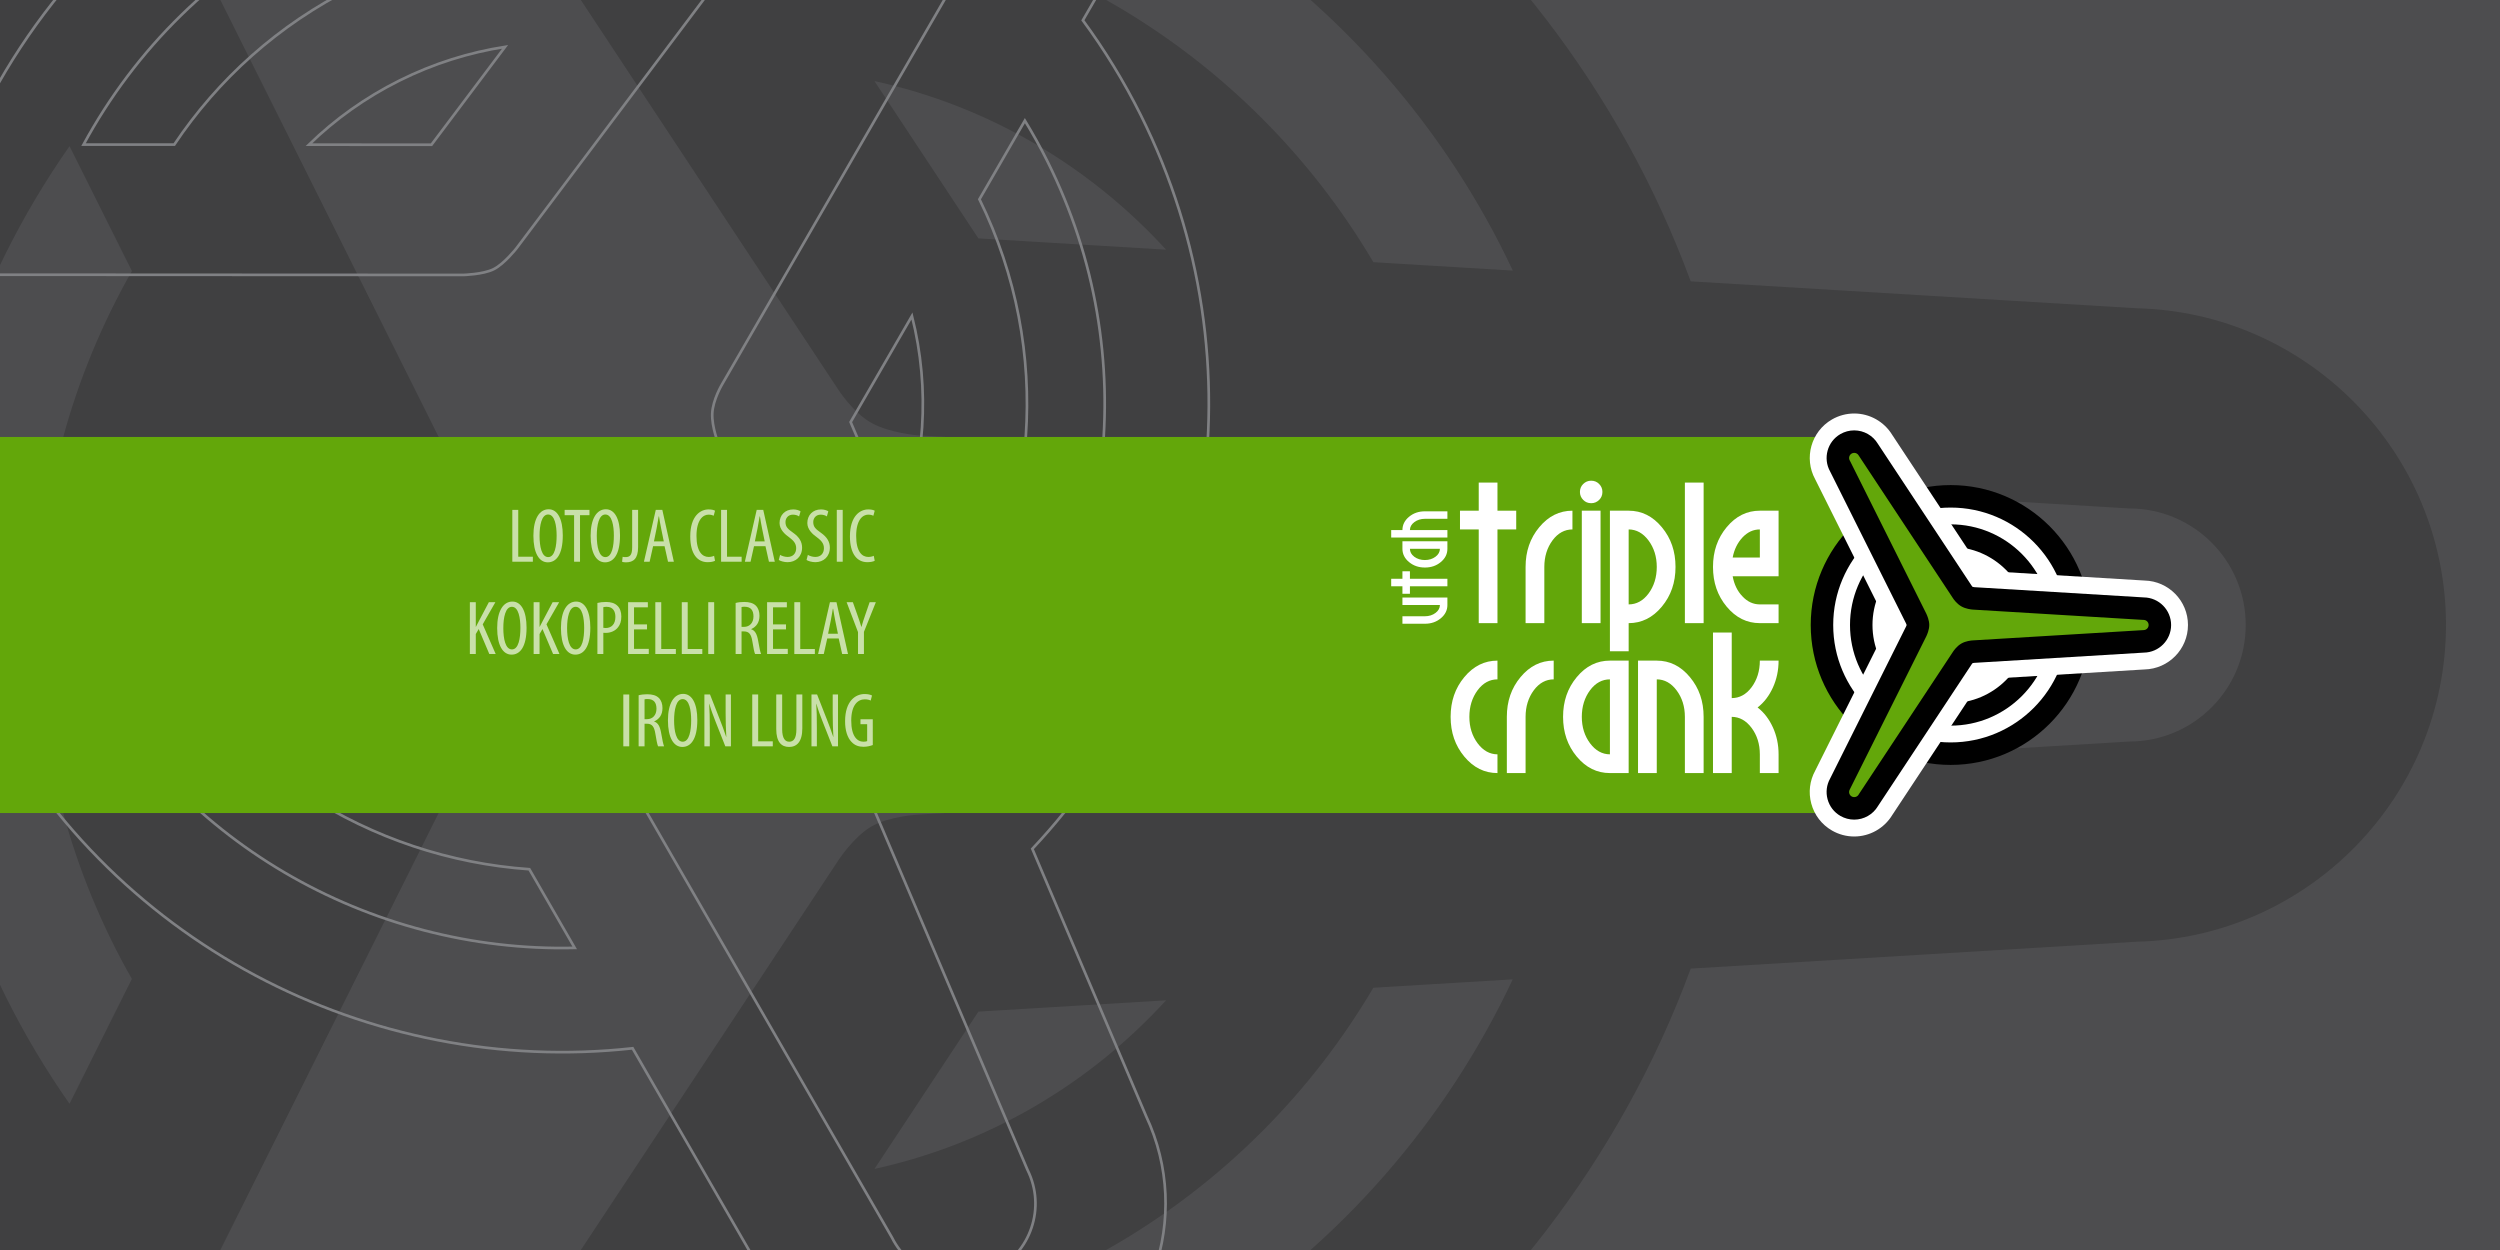 <?xml version="1.0" encoding="utf-8"?>
<!-- Generator: Adobe Illustrator 16.0.0, SVG Export Plug-In . SVG Version: 6.00 Build 0)  -->
<!DOCTYPE svg PUBLIC "-//W3C//DTD SVG 1.1//EN" "http://www.w3.org/Graphics/SVG/1.1/DTD/svg11.dtd">
<svg version="1.1" id="Layer_1" xmlns="http://www.w3.org/2000/svg" xmlns:xlink="http://www.w3.org/1999/xlink" x="0px" y="0px"
	 width="1170px" height="585px" viewBox="0 0 1170 585" enable-background="new 0 0 1170 585" xml:space="preserve">
<rect x="0" y="0" width="1170" height="585" fill="#333333" stroke="none"/>
<g>
	<defs>
		<rect id="SVGID_1_" width="1170" height="585"/>
	</defs>
	<clipPath id="SVGID_2_">
		<use xlink:href="#SVGID_1_"  overflow="visible"/>
	</clipPath>
	<rect clip-path="url(#SVGID_2_)" fill="#4D4D4F" width="1170" height="585"/>
	<path clip-path="url(#SVGID_2_)" fill="#404041" d="M999.987,144.27l-208.739-12.604
		C725.576-46.541,554.137-174.035,353.412-174.035c-27.176,0-53.807,2.355-79.717,6.838l-115.189-174.34
		c-26.807-43.963-74.988-71.121-126.668-71.121c-25.945,0-51.539,6.873-74.109,19.881c-69.715,40.271-94.359,129.111-55.951,199.424
		L-4.689-6.129C-72.33,74.854-113.094,178.986-113.094,292.488S-72.33,510.141-4.707,591.123l-93.516,187.189
		c-18.352,33.592-23.01,72.316-13.078,109.424c10.248,38.285,34.77,70.26,69.064,90.035c22.535,13.008,48.129,19.898,74.074,19.898
		c51.68,0,99.861-27.193,126.668-71.139l115.242-174.41c25.91,4.482,52.506,6.891,79.664,6.891
		c200.725,0,372.182-127.477,437.854-305.701l208.722-12.586c80.121-1.881,144.738-67.676,144.738-148.324
		C1144.655,211.875,1080.056,146.15,999.987,144.27z M353.412-99.047c156.639,0,292.043,92.479,354.586,225.686l-65.268-3.938
		C584.705,24.211,477.883-42.217,355.732-43.043L319.68-97.605C330.807-98.555,342.057-99.047,353.412-99.047z M545.717,116.848
		l-87.838-5.291L409.24,37.939C462.695,49.646,510.051,77.824,545.717,116.848z M105.051,371.396
		c-7.928-24.891-12.217-51.398-12.217-78.908c0-27.492,4.307-54,12.234-78.908l39.41,78.891L105.051,371.396z M-38.123,292.488
		c0-83.268,26.156-160.559,70.664-224.086l29.197,58.447c-27.879,48.902-43.875,105.434-43.875,165.639
		s15.979,116.736,43.857,165.639l-29.18,58.447C-11.967,453.047-38.123,375.773-38.123,292.488z M353.412,684.041
		c-11.355,0-22.588-0.527-33.715-1.477l36.053-54.527c122.15-0.844,228.955-67.271,286.963-165.762l65.25-3.938
		C645.42,591.545,510.051,684.041,353.412,684.041z M409.258,547.055l48.639-73.617l87.82-5.291
		C510.051,507.17,462.713,535.348,409.258,547.055z M996.489,347.033L429.42,381.258c0,0-13.236,0.721-21.586,5.537
		c-8.367,4.816-15.592,15.996-15.592,15.996L79.105,876.645c-15.047,26.086-48.41,35.016-74.479,19.969
		c-26.086-15.064-34.998-48.41-19.951-74.496l253.881-508.219c0,0,6.1-12.973,6.1-21.498c0-8.49-6.135-21.41-6.135-21.41
		L-15.324-237.141c-15.047-26.068-6.135-59.432,19.951-74.479c26.068-15.064,59.432-6.117,74.479,19.951l313.102,473.854
		c0,0,6.926,10.898,15.609,15.732c8.648,4.799,21.691,5.818,21.691,5.818l566.981,34.225c30.076,0,54.492,24.398,54.51,54.527
		C1050.999,322.635,1026.565,347.033,996.489,347.033z"/>
	<path clip-path="url(#SVGID_2_)" fill="none" stroke="#808184" stroke-width="1.25" stroke-miterlimit="10" d="M536.368,522.33
		L483.13,397.262c84.596-89.906,109.003-226.617,50.76-343.365c-7.887-15.807-16.984-30.613-27.109-44.383l67.978-117.588
		c17.792-28.349,19.607-64.252,4.611-94.311c-7.528-15.092-18.953-27.984-33.066-37.337
		c-43.653-28.862-102.478-17.419-132.229,25.323l-81.756,108.73c-66.728-15.844-139.125-9.338-205.142,23.598
		C61.159-49.134,12.411,4.796-15.07,67.627l-136.013-0.076c-24.863-0.926-48.737,7.602-67.44,24.146
		c-19.293,17.07-30.776,40.609-32.327,66.295c-1.026,16.881,2.393,33.768,9.92,48.859c14.996,30.059,44.794,50.191,78.132,53.031
		l134.884,16.42c4.911,16.372,11.228,32.539,19.109,48.335c58.244,116.748,182.141,179.484,304.859,165.965l67.885,117.75
		c24.343,46.055,81.361,64.549,128.271,41.146C539.026,626.092,558.509,569.447,536.368,522.33z M490.274,75.656
		c45.451,91.107,30.954,196.696-28.376,271.727l-16.65-39.105c40.45-62.328,48.09-143.736,13.125-215.021l21.274-36.803
		C483.427,62.65,486.978,69.051,490.274,75.656z M420.502,250.154l-22.41-52.626l28.705-49.652
		C435.5,182.365,432.852,218.084,420.502,250.154z M144.579,67.708c12.178-11.834,26.351-22.021,42.352-30.003
		c15.99-7.979,32.657-13.165,49.445-15.781l-34.449,45.812L144.579,67.708z M148.931-38.464
		c48.43-24.16,100.975-31.376,150.841-23.922l-25.524,33.94C237.716-30.47,200.194-23.371,165.176-5.9
		C130.16,11.569,101.915,37.267,81.56,67.672L39.099,67.66C63.133,23.338,100.489-14.298,148.931-38.464z M34.801,302.887
		c-3.295-6.607-6.247-13.293-8.924-20.041l42.177,5.148c35.935,70.802,105.563,113.648,179.683,118.808l21.223,36.809
		C173.332,445.887,80.253,393.992,34.801,302.887z M130.682,295.617l56.932,6.928l28.562,49.543
		C183.129,342.668,153.002,323.312,130.682,295.617z M417.419,579.133L232.966,259.235c0,0-4.261-7.489-9.485-10.947
		c-5.228-3.471-13.827-4.429-13.827-4.429l-366.473-44.634c-19.54-1.182-34.415-17.996-33.227-37.523
		c1.193-19.545,18.001-34.404,37.54-33.221l369.268,0.195c0,0,9.316-0.218,14.274-2.691c4.939-2.464,10.673-9.78,10.673-9.78
		l221.888-295.091c10.796-16.316,32.788-20.814,49.109-10.006c16.326,10.789,20.803,32.792,10.007,49.108L337.956,179.825
		c0,0-4.329,7.191-4.622,13.645c-0.281,6.422,2.911,14.305,2.911,14.305l144.615,339.71c8.728,17.49,1.623,38.771-15.896,47.525
		C447.429,603.758,426.146,596.625,417.419,579.133z"/>
	<rect x="-109" y="204.5" clip-path="url(#SVGID_2_)" fill="#63A70A" width="984.535" height="176"/>
</g>
<g>
	<g>
		<g>
			<path fill="#FFFFFF" d="M700.816,247.775v43.854h-8.77v-43.854h-8.771v-8.77h8.771v-13.158h8.77v13.158h8.773v8.77H700.816z"/>
			<path fill="#FFFFFF" d="M726.602,252.862c-2.543,3.425-3.857,7.634-3.857,12.457v26.311h-8.771v-26.311
				c0-7.278,2.105-13.42,6.402-18.594c4.301-5.178,9.475-7.72,15.525-7.72v8.77C732.307,247.775,729.146,249.44,726.602,252.862z"/>
			<path fill="#FFFFFF" d="M748.443,233.916c-1.053,1.054-2.283,1.581-3.771,1.581c-1.492,0-2.721-0.527-3.684-1.493
				c-1.055-1.05-1.582-2.28-1.582-3.771c0-1.491,0.527-2.72,1.494-3.686c1.051-1.05,2.279-1.579,3.771-1.579
				c1.488,0,2.719,0.529,3.684,1.494c1.051,1.051,1.576,2.279,1.576,3.771C749.932,231.724,749.406,232.954,748.443,233.916z
				 M740.287,291.63v-52.624h8.77v52.624H740.287z"/>
			<path fill="#FFFFFF" d="M777.736,283.914c-4.297,5.173-9.473,7.716-15.523,7.716v13.157h-8.773v-65.781h8.773
				c6.051,0,11.227,2.542,15.523,7.72c4.301,5.174,6.404,11.315,6.404,18.594C784.141,272.601,782.037,278.737,777.736,283.914z
				 M771.51,252.948c-2.545-3.417-5.701-5.173-9.297-5.173v35.086c3.596,0,6.752-1.665,9.297-5.086
				c2.543-3.425,3.859-7.633,3.859-12.456S774.053,256.372,771.51,252.948z"/>
			<path fill="#FFFFFF" d="M788.525,291.63v-65.782h8.771v65.782H788.525z"/>
			<path fill="#FFFFFF" d="M823.607,291.63c-6.055,0-11.229-2.543-15.529-7.716c-4.293-5.177-6.396-11.313-6.396-18.595
				c0-7.278,2.104-13.42,6.396-18.594c4.301-5.178,9.475-7.72,15.529-7.72h8.771v30.698h-21.488
				c0.699,3.772,2.191,6.931,4.561,9.384c2.365,2.545,5.084,3.773,8.156,3.773h8.771v8.769H823.607z M823.607,247.775
				c-3.072,0-5.701,1.229-8.07,3.688c-2.369,2.54-3.947,5.698-4.646,9.471h12.717V247.775z"/>
			<path fill="#FFFFFF" d="M685.293,354.082c-4.295-5.179-6.402-11.315-6.402-18.598c0-7.281,2.107-13.422,6.402-18.592
				c4.299-5.181,9.475-7.72,15.523-7.72v8.77c-3.592,0-6.75,1.665-9.295,5.09c-2.545,3.415-3.859,7.629-3.859,12.452
				s1.314,8.947,3.859,12.367s5.703,5.175,9.295,5.175v8.771C694.768,361.797,689.592,359.257,685.293,354.082z"/>
			<path fill="#FFFFFF" d="M717.83,323.032c-2.543,3.415-3.857,7.629-3.857,12.452v26.312h-8.77v-26.312
				c0-7.281,2.105-13.422,6.402-18.592c4.299-5.181,9.475-7.72,15.525-7.72v8.77C723.533,317.942,720.375,319.607,717.83,323.032z"
				/>
			<path fill="#FFFFFF" d="M753.441,361.797c-6.051,0-11.227-2.54-15.525-7.715c-4.297-5.179-6.402-11.315-6.402-18.598
				c0-7.281,2.105-13.422,6.402-18.592c4.299-5.181,9.475-7.72,15.525-7.72h8.771v52.624H753.441z M753.441,317.942
				c-3.598,0-6.752,1.665-9.297,5.09c-2.545,3.415-3.857,7.629-3.857,12.452s1.312,8.947,3.857,12.367s5.699,5.175,9.297,5.175
				V317.942z"/>
			<path fill="#FFFFFF" d="M788.525,361.797v-26.312c0-4.823-1.316-8.946-3.859-12.37c-2.545-3.421-5.701-5.172-9.297-5.172v43.854
				h-8.773v-52.624h8.773c6.051,0,11.229,2.539,15.521,7.72c4.303,5.17,6.406,11.311,6.406,18.592v26.312H788.525z"/>
			<path fill="#FFFFFF" d="M823.607,361.797v-8.771c0-4.823-1.316-8.946-3.857-12.367c-2.549-3.419-5.701-5.175-9.299-5.175v26.312
				h-8.77v-65.783h8.77v30.7c3.598,0,6.75-1.665,9.299-5.089c2.541-3.42,3.857-7.63,3.857-12.452h8.771
				c0,4.471-0.879,8.68-2.629,12.543c-1.756,3.857-4.125,7.016-7.197,9.384c3.072,2.369,5.441,5.527,7.197,9.385
				c1.75,3.857,2.629,8.07,2.629,12.542v8.771H823.607z"/>
		</g>
		<g>
			<path fill="#FFFFFF" d="M677.383,283.148c0,2.417-1.016,4.487-3.084,6.207c-2.07,1.72-4.523,2.559-7.438,2.559h-10.523v-3.504
				h10.523c1.93,0,3.58-0.528,4.945-1.544c1.369-1.019,2.072-2.282,2.072-3.718h-17.541v-3.509h21.045V283.148z"/>
			<path fill="#FFFFFF" d="M659.846,270.868h17.537v3.511h-17.537v3.505h-3.508v-3.505h-5.262v-3.511h5.262v-3.507h3.508V270.868z"
				/>
			<path fill="#FFFFFF" d="M677.383,256.837c0,2.418-1.016,4.489-3.084,6.206c-2.07,1.721-4.523,2.564-7.438,2.564
				c-2.908,0-5.367-0.844-7.438-2.564c-2.066-1.717-3.086-3.788-3.086-6.206v-3.511h21.045V256.837z M659.846,256.837
				c0,1.436,0.666,2.7,2.035,3.718c1.367,1.016,3.053,1.543,4.98,1.543c1.93,0,3.58-0.527,4.945-1.543
				c1.369-1.018,2.072-2.282,2.072-3.718H659.846z"/>
			<path fill="#FFFFFF" d="M677.383,242.802h-10.521c-1.928,0-3.578,0.526-4.943,1.543c-1.369,1.018-2.072,2.279-2.072,3.72h17.537
				v3.508h-26.307v-3.508h5.262c0-2.421,1.02-4.491,3.086-6.208c2.07-1.721,4.529-2.562,7.438-2.562h10.521V242.802z"/>
		</g>
	</g>
	<g>
		<g>
			<path fill="#FFFFFF" d="M973.121,292.5c0,33.256-26.961,60.222-60.221,60.222c-33.258,0-60.219-26.966-60.219-60.222
				c0-33.26,26.961-60.222,60.219-60.222C946.16,232.278,973.121,259.24,973.121,292.5z"/>
			<path d="M912.9,357.982c-36.107,0-65.479-29.376-65.479-65.482c0-36.107,29.371-65.484,65.479-65.484
				s65.482,29.377,65.482,65.484C978.383,328.606,949.008,357.982,912.9,357.982z M912.9,237.542
				c-30.301,0-54.959,24.653-54.959,54.958s24.658,54.957,54.959,54.957c30.305,0,54.957-24.652,54.957-54.957
				S943.205,237.542,912.9,237.542z"/>
		</g>
		<g>
			<path fill="#FFFFFF" d="M954.74,292.5c0,23.104-18.73,41.841-41.84,41.841c-23.105,0-41.838-18.736-41.838-41.841
				c0-23.108,18.732-41.841,41.838-41.841C936.01,250.659,954.74,269.392,954.74,292.5z"/>
			<path d="M912.9,339.602c-25.971,0-47.098-21.128-47.098-47.102s21.127-47.104,47.098-47.104c25.973,0,47.107,21.13,47.107,47.104
				S938.873,339.602,912.9,339.602z M912.9,255.924c-20.168,0-36.578,16.408-36.578,36.576c0,20.166,16.41,36.576,36.578,36.576
				c20.172,0,36.58-16.41,36.58-36.576C949.48,272.332,933.072,255.924,912.9,255.924z"/>
		</g>
		<g>
			<path fill="#FFFFFF" d="M912.9,284.297c4.529,0,8.201,3.669,8.205,8.203c-0.004,4.528-3.676,8.2-8.205,8.2
				s-8.199-3.672-8.199-8.2C904.701,287.97,908.371,284.297,912.9,284.297z"/>
			<path fill="#FFFFFF" d="M912.9,306.49c-7.711,0-13.986-6.277-13.986-13.99c0-7.715,6.275-13.991,13.986-13.991
				c7.709,0,13.986,6.276,13.99,13.986C926.887,300.213,920.609,306.49,912.9,306.49z M912.9,290.086
				c-1.332,0-2.414,1.083-2.414,2.414c0,1.33,1.082,2.412,2.414,2.412c1.33,0,2.414-1.082,2.418-2.417
				C915.314,291.171,914.23,290.086,912.9,290.086z"/>
		</g>
		<path fill="#FFFFFF" d="M912.9,286.454c3.338,0,6.051,2.707,6.051,6.046c0,3.338-2.713,6.045-6.051,6.045
			s-6.045-2.707-6.041-6.045C906.859,289.161,909.562,286.454,912.9,286.454z"/>
		<g>
			<g>
				<path fill="#FFFFFF" d="M923.584,280.039l79.582,4.807c4.223,0,7.652,3.427,7.652,7.654c0,4.226-3.43,7.655-7.652,7.655
					l-79.596,4.806c0,0-1.859,0.099-3.033,0.775c-1.172,0.677-2.188,2.243-2.188,2.243l-43.953,66.516
					c-2.111,3.664-6.793,4.913-10.453,2.802c-3.664-2.111-4.912-6.795-2.803-10.453l35.639-71.341c0,0,0.857-1.817,0.857-3.012
					c0-1.195-0.861-3.01-0.861-3.01l-35.635-71.325c-2.109-3.66-0.861-8.339,2.803-10.454c3.66-2.113,8.342-0.859,10.453,2.802
					l43.949,66.512c0,0,0.975,1.529,2.191,2.206C921.752,279.898,923.584,280.039,923.584,280.039z"/>
				<path fill="#FFFFFF" d="M867.766,391.481c-3.643,0-7.238-0.966-10.4-2.793c-4.814-2.774-8.256-7.264-9.695-12.637
					c-1.395-5.207-0.74-10.644,1.836-15.358l34.068-68.193l-34.068-68.196c-5.393-9.87-1.932-22.339,7.855-27.994
					c3.166-1.826,6.762-2.791,10.404-2.791c7.25,0,14.012,3.813,17.775,9.984l42.021,63.596l76.096,4.598
					c11.238,0.262,20.307,9.487,20.314,20.792c0,11.322-9.068,20.553-20.314,20.815l-76.09,4.596l-42.027,63.599
					C881.777,387.665,875.016,391.481,867.766,391.481z M910.074,287.601c0.42,1.488,0.719,3.153,0.719,4.891
					c0,1.73-0.299,3.396-0.713,4.885c1.051-1.061,2.346-2.147,3.885-3.036c1.561-0.902,3.176-1.484,4.643-1.86
					c-1.395-0.367-2.955-0.919-4.463-1.758C912.525,289.819,911.164,288.696,910.074,287.601z"/>
			</g>
			<g>
				<path fill="#FFFFFF" d="M912.9,284.297c4.529,0,8.201,3.669,8.205,8.203c-0.004,4.528-3.676,8.2-8.205,8.2
					s-8.199-3.672-8.199-8.2C904.701,287.97,908.371,284.297,912.9,284.297z"/>
				<path fill="#FFFFFF" d="M912.9,313.857c-11.775,0-21.355-9.583-21.355-21.357c0-11.775,9.58-21.358,21.355-21.358
					c11.77,0,21.354,9.578,21.363,21.35C934.254,304.28,924.67,313.857,912.9,313.857z M912.9,287.546
					c-2.73,0-4.949,2.22-4.949,4.945c0,2.741,2.219,4.962,4.949,4.962c2.734,0,4.957-2.223,4.957-4.953
					C917.857,289.769,915.635,287.546,912.9,287.546z"/>
			</g>
		</g>
		<g>
			<g>
				<path fill="#63A70A" d="M923.584,280.039l79.582,4.807c4.223,0,7.652,3.427,7.652,7.654c0,4.226-3.43,7.655-7.652,7.655
					l-79.596,4.806c0,0-1.859,0.099-3.033,0.775c-1.172,0.677-2.188,2.243-2.188,2.243l-43.953,66.516
					c-2.111,3.664-6.793,4.913-10.453,2.802c-3.664-2.111-4.912-6.795-2.803-10.453l35.639-71.341c0,0,0.857-1.817,0.857-3.012
					c0-1.195-0.861-3.01-0.861-3.01l-35.635-71.325c-2.109-3.66-0.861-8.339,2.803-10.454c3.66-2.113,8.342-0.859,10.453,2.802
					l43.949,66.512c0,0,0.975,1.529,2.191,2.206C921.752,279.898,923.584,280.039,923.584,280.039z"/>
				<path d="M867.766,383.586c-2.262,0-4.49-0.6-6.453-1.732c-2.986-1.723-5.125-4.507-6.018-7.841
					c-0.877-3.275-0.451-6.691,1.199-9.646l35.574-71.213c0.064-0.14,0.168-0.424,0.244-0.658c-0.076-0.239-0.199-0.551-0.301-0.776
					l-35.518-71.087c-3.434-6.144-1.299-13.957,4.814-17.486c1.967-1.134,4.195-1.731,6.457-1.731c4.543,0,8.779,2.41,11.098,6.306
					l43.873,66.395c0.125,0.186,0.301,0.402,0.428,0.53c0.176,0.045,0.578,0.124,0.857,0.151l79.324,4.789
					c7.035,0.098,12.729,5.85,12.738,12.91c0,7.063-5.699,12.822-12.738,12.921l-79.459,4.797c-0.203,0.017-0.496,0.062-0.695,0.112
					c-0.168,0.176-0.371,0.438-0.42,0.514l-43.908,66.44C876.545,381.177,872.309,383.586,867.766,383.586z M867.766,211.938
					c-0.42,0-0.822,0.108-1.191,0.322c-1.143,0.659-1.531,2.124-0.877,3.267l0.154,0.277l35.629,71.327
					c0.461,0.962,1.416,3.21,1.416,5.36c0,2.137-0.947,4.384-1.357,5.25l-35.842,71.733c-0.428,0.744-0.334,1.456-0.234,1.812
					c0.096,0.361,0.365,1.024,1.111,1.453c1.145,0.653,2.625,0.234,3.266-0.875l0.166-0.271l43.955-66.517
					c0.373-0.572,1.84-2.685,3.947-3.899c2.098-1.214,4.652-1.435,5.383-1.475l79.875-4.814c1.316,0,2.391-1.074,2.391-2.39
					c0-1.317-1.074-2.392-2.391-2.392l-0.32-0.009l-79.582-4.808c-0.785-0.061-3.223-0.322-5.283-1.469
					c-2.215-1.23-3.682-3.365-4.078-3.987l-44.062-66.702C869.408,212.385,868.631,211.938,867.766,211.938z"/>
			</g>
			<path fill="none" d="M912.9,284.297c4.529,0,8.201,3.669,8.205,8.203c-0.004,4.528-3.676,8.2-8.205,8.2s-8.199-3.672-8.199-8.2
				C904.701,287.97,908.371,284.297,912.9,284.297z"/>
		</g>
	</g>
</g>
<g opacity="0.65">
	<path fill="#FFFFFF" d="M239.768,238.623h2.771v21.921h6.839v2.34h-9.611V238.623z"/>
	<path fill="#FFFFFF" d="M263.383,250.573c0,9.107-3.132,12.599-7.02,12.599c-4.031,0-6.731-4.284-6.731-12.455
		c0-8.027,2.879-12.382,7.127-12.382C260.899,238.334,263.383,242.834,263.383,250.573z M252.512,250.753
		c0,5.003,0.972,9.971,4.032,9.971c3.132,0,3.959-5.292,3.959-10.043c0-4.535-0.828-9.898-3.996-9.898
		C253.484,240.782,252.512,245.821,252.512,250.753z"/>
	<path fill="#FFFFFF" d="M268.676,241.106h-4.427v-2.483h11.626v2.483h-4.428v21.777h-2.771V241.106z"/>
	<path fill="#FFFFFF" d="M290.167,250.573c0,9.107-3.132,12.599-7.02,12.599c-4.031,0-6.731-4.284-6.731-12.455
		c0-8.027,2.879-12.382,7.127-12.382C287.683,238.334,290.167,242.834,290.167,250.573z M279.296,250.753
		c0,5.003,0.972,9.971,4.032,9.971c3.132,0,3.959-5.292,3.959-10.043c0-4.535-0.828-9.898-3.996-9.898
		C280.268,240.782,279.296,245.821,279.296,250.753z"/>
	<path fill="#FFFFFF" d="M295.856,238.623h2.772v17.421c0,5.436-2.196,7.127-5.688,7.127c-0.684,0-1.332-0.072-1.8-0.252l0.252-2.34
		c0.36,0.108,0.828,0.144,1.332,0.144c1.979,0,3.131-0.792,3.131-4.644V238.623z"/>
	<path fill="#FFFFFF" d="M305.648,255.612l-1.62,7.271h-2.664l5.543-24.261h3.06l5.399,24.261h-2.735l-1.62-7.271H305.648z
		 M310.651,253.38l-1.26-6.155c-0.36-1.728-0.684-3.743-0.972-5.543h-0.144c-0.288,1.835-0.648,3.923-0.972,5.543l-1.26,6.155
		H310.651z"/>
	<path fill="#FFFFFF" d="M334.627,262.451c-0.756,0.396-1.943,0.648-3.456,0.648c-4.751,0-8.135-3.815-8.135-12.058
		c0-9.575,4.751-12.635,8.567-12.635c1.476,0,2.52,0.288,3.023,0.612l-0.612,2.34c-0.576-0.252-1.188-0.504-2.448-0.504
		c-2.591,0-5.615,2.52-5.615,9.935c0,7.416,2.736,9.863,5.688,9.863c1.044,0,1.979-0.252,2.556-0.54L334.627,262.451z"/>
	<path fill="#FFFFFF" d="M337.472,238.623h2.771v21.921h6.839v2.34h-9.611V238.623z"/>
	<path fill="#FFFFFF" d="M352.879,255.612l-1.62,7.271h-2.664l5.543-24.261h3.06l5.399,24.261h-2.735l-1.62-7.271H352.879z
		 M357.882,253.38l-1.26-6.155c-0.36-1.728-0.684-3.743-0.972-5.543h-0.144c-0.288,1.835-0.648,3.923-0.972,5.543l-1.26,6.155
		H357.882z"/>
	<path fill="#FFFFFF" d="M365.083,259.68c0.828,0.54,2.268,0.972,3.492,0.972c2.52,0,4.032-1.656,4.032-4.103
		c0-2.232-1.296-3.6-3.204-5.04c-1.908-1.332-4.572-3.6-4.572-6.731c0-3.671,2.556-6.371,6.407-6.371c1.512,0,2.844,0.468,3.42,0.9
		l-0.684,2.376c-0.612-0.432-1.62-0.828-2.88-0.828c-2.375,0-3.491,1.8-3.491,3.456c0,2.412,1.26,3.348,3.563,5.003
		c2.916,2.052,4.211,4.284,4.211,6.983c0,4.176-2.952,6.803-6.803,6.803c-1.656,0-3.419-0.54-4.104-1.044L365.083,259.68z"/>
	<path fill="#FFFFFF" d="M378.079,259.68c0.828,0.54,2.268,0.972,3.492,0.972c2.52,0,4.032-1.656,4.032-4.103
		c0-2.232-1.296-3.6-3.204-5.04c-1.908-1.332-4.572-3.6-4.572-6.731c0-3.671,2.556-6.371,6.407-6.371c1.512,0,2.844,0.468,3.42,0.9
		l-0.684,2.376c-0.612-0.432-1.62-0.828-2.88-0.828c-2.375,0-3.491,1.8-3.491,3.456c0,2.412,1.26,3.348,3.563,5.003
		c2.916,2.052,4.211,4.284,4.211,6.983c0,4.176-2.952,6.803-6.803,6.803c-1.656,0-3.419-0.54-4.104-1.044L378.079,259.68z"/>
	<path fill="#FFFFFF" d="M394.386,238.623v24.261h-2.771v-24.261H394.386z"/>
	<path fill="#FFFFFF" d="M409.361,262.451c-0.756,0.396-1.943,0.648-3.456,0.648c-4.751,0-8.135-3.815-8.135-12.058
		c0-9.575,4.751-12.635,8.567-12.635c1.476,0,2.52,0.288,3.023,0.612l-0.612,2.34c-0.576-0.252-1.188-0.504-2.448-0.504
		c-2.591,0-5.615,2.52-5.615,9.935c0,7.416,2.736,9.863,5.688,9.863c1.044,0,1.979-0.252,2.556-0.54L409.361,262.451z"/>
	<path fill="#FFFFFF" d="M219.896,281.823h2.771v11.519h0.072c0.54-1.009,1.044-1.98,1.512-2.917l4.536-8.603h3.06l-5.939,10.367
		l6.083,13.895h-2.988l-4.967-11.699l-1.368,2.34v9.359h-2.771V281.823z"/>
	<path fill="#FFFFFF" d="M246.427,293.773c0,9.106-3.132,12.598-7.02,12.598c-4.031,0-6.731-4.283-6.731-12.454
		c0-8.027,2.879-12.382,7.127-12.382C243.943,281.535,246.427,286.034,246.427,293.773z M235.556,293.953
		c0,5.004,0.972,9.971,4.032,9.971c3.132,0,3.959-5.291,3.959-10.043c0-4.535-0.828-9.898-3.996-9.898
		C236.528,283.982,235.556,289.021,235.556,293.953z"/>
	<path fill="#FFFFFF" d="M249.74,281.823h2.771v11.519h0.072c0.54-1.009,1.044-1.98,1.512-2.917l4.536-8.603h3.06l-5.939,10.367
		l6.083,13.895h-2.988l-4.967-11.699l-1.368,2.34v9.359h-2.771V281.823z"/>
	<path fill="#FFFFFF" d="M276.271,293.773c0,9.106-3.132,12.598-7.02,12.598c-4.031,0-6.731-4.283-6.731-12.454
		c0-8.027,2.88-12.382,7.127-12.382C273.787,281.535,276.271,286.034,276.271,293.773z M265.4,293.953
		c0,5.004,0.972,9.971,4.031,9.971c3.132,0,3.959-5.291,3.959-10.043c0-4.535-0.828-9.898-3.996-9.898
		C266.372,283.982,265.4,289.021,265.4,293.953z"/>
	<path fill="#FFFFFF" d="M279.584,282.183c1.116-0.288,2.448-0.468,4.032-0.468c2.231,0,4.104,0.54,5.363,1.8
		c1.188,1.152,1.8,2.916,1.8,5.003c0,2.232-0.54,3.744-1.476,4.967c-1.332,1.801-3.563,2.7-5.723,2.7c-0.468,0-0.828,0-1.224-0.036
		v9.936h-2.771V282.183z M282.355,293.809c0.324,0.072,0.612,0.108,1.08,0.108c2.736,0,4.571-1.8,4.571-5.219
		c0-2.484-1.044-4.715-4.104-4.715c-0.648,0-1.188,0.072-1.548,0.18V293.809z"/>
	<path fill="#FFFFFF" d="M302.803,294.564h-6.083v9.107h6.911v2.412h-9.683v-24.261h9.251v2.412h-6.479v7.991h6.083V294.564z"/>
	<path fill="#FFFFFF" d="M306.691,281.823h2.771v21.921h6.839v2.34h-9.611V281.823z"/>
	<path fill="#FFFFFF" d="M319.075,281.823h2.771v21.921h6.839v2.34h-9.611V281.823z"/>
	<path fill="#FFFFFF" d="M334.23,281.823v24.261h-2.771v-24.261H334.23z"/>
	<path fill="#FFFFFF" d="M344.274,282.183c1.188-0.324,2.628-0.468,3.996-0.468c2.412,0,4.211,0.504,5.471,1.728
		c1.188,1.224,1.692,2.844,1.692,4.751c0,3.096-1.44,5.111-3.888,6.227v0.072c1.8,0.54,2.736,2.268,3.276,5.435
		c0.54,3.348,1.044,5.4,1.368,6.156h-2.808c-0.36-0.721-0.828-3.023-1.296-6.012c-0.54-3.312-1.584-4.571-3.959-4.571h-1.08v10.583
		h-2.771V282.183z M347.046,293.377h1.152c2.664,0,4.428-1.944,4.428-4.859c0-2.808-1.152-4.535-4.14-4.571
		c-0.54,0-1.08,0.036-1.44,0.144V293.377z"/>
	<path fill="#FFFFFF" d="M367.853,294.564h-6.083v9.107h6.911v2.412h-9.683v-24.261h9.251v2.412h-6.479v7.991h6.083V294.564z"/>
	<path fill="#FFFFFF" d="M371.742,281.823h2.771v21.921h6.839v2.34h-9.611V281.823z"/>
	<path fill="#FFFFFF" d="M387.149,298.812l-1.62,7.271h-2.664l5.543-24.261h3.06l5.399,24.261h-2.735l-1.62-7.271H387.149z
		 M392.152,296.58l-1.26-6.155c-0.36-1.728-0.684-3.743-0.972-5.543h-0.144c-0.288,1.835-0.648,3.923-0.972,5.543l-1.26,6.155
		H392.152z"/>
	<path fill="#FFFFFF" d="M401.549,306.084v-10.26l-5.328-14.001h2.916l2.16,6.083c0.612,1.692,1.26,3.6,1.799,5.471h0.072
		c0.504-1.872,1.116-3.708,1.764-5.579l2.052-5.975h2.916l-5.579,13.894v10.367H401.549z"/>
	<path fill="#FFFFFF" d="M294.487,325.022v24.261h-2.771v-24.261H294.487z"/>
	<path fill="#FFFFFF" d="M298.879,325.383c1.188-0.324,2.628-0.469,3.996-0.469c2.412,0,4.211,0.504,5.471,1.729
		c1.188,1.223,1.692,2.844,1.692,4.751c0,3.096-1.44,5.111-3.888,6.228v0.072c1.8,0.539,2.736,2.268,3.276,5.435
		c0.54,3.348,1.044,5.399,1.368,6.155h-2.808c-0.36-0.72-0.828-3.023-1.296-6.012c-0.54-3.311-1.584-4.57-3.959-4.57h-1.08v10.582
		h-2.771V325.383z M301.65,336.576h1.152c2.664,0,4.428-1.943,4.428-4.859c0-2.807-1.152-4.535-4.14-4.57
		c-0.54,0-1.08,0.035-1.44,0.144V336.576z"/>
	<path fill="#FFFFFF" d="M326.346,336.973c0,9.107-3.132,12.599-7.02,12.599c-4.031,0-6.731-4.284-6.731-12.454
		c0-8.027,2.879-12.383,7.127-12.383C323.862,324.734,326.346,329.234,326.346,336.973z M315.475,337.152
		c0,5.004,0.972,9.971,4.032,9.971c3.132,0,3.959-5.291,3.959-10.043c0-4.535-0.828-9.898-3.996-9.898
		C316.447,327.182,315.475,332.221,315.475,337.152z"/>
	<path fill="#FFFFFF" d="M329.659,349.283v-24.261h2.628l4.463,11.374c1.008,2.592,2.268,5.832,3.096,8.459h0.072
		c-0.216-3.815-0.324-6.947-0.324-11.158v-8.675h2.483v24.261h-2.627l-4.607-11.662c-0.972-2.448-2.016-5.22-2.88-8.243h-0.072
		c0.216,3.239,0.288,6.335,0.288,11.519v8.387H329.659z"/>
	<path fill="#FFFFFF" d="M352.051,325.022h2.771v21.921h6.839v2.34h-9.611V325.022z"/>
	<path fill="#FFFFFF" d="M366.055,325.022v16.27c0,4.355,1.439,5.831,3.312,5.831c2.052,0,3.348-1.584,3.348-5.831v-16.27h2.771
		v15.838c0,6.3-2.592,8.711-6.191,8.711c-3.635,0-6.011-2.376-6.011-8.388v-16.161H366.055z"/>
	<path fill="#FFFFFF" d="M379.77,349.283v-24.261h2.628l4.463,11.374c1.008,2.592,2.268,5.832,3.096,8.459h0.072
		c-0.216-3.815-0.324-6.947-0.324-11.158v-8.675h2.483v24.261h-2.627l-4.607-11.662c-0.972-2.448-2.016-5.22-2.88-8.243h-0.072
		c0.216,3.239,0.288,6.335,0.288,11.519v8.387H379.77z"/>
	<path fill="#FFFFFF" d="M408.461,348.672c-1.044,0.432-2.772,0.827-4.319,0.827c-2.124,0-4.104-0.575-5.724-2.376
		c-1.764-1.871-2.952-5.219-2.916-9.646c0.036-9.431,4.859-12.67,9.143-12.67c1.512,0,2.699,0.287,3.456,0.684l-0.612,2.375
		c-0.648-0.323-1.512-0.575-2.808-0.575c-3.023,0-6.299,2.411-6.299,9.935c0,7.487,2.844,9.898,5.76,9.898
		c0.936,0,1.476-0.18,1.691-0.287v-7.92h-3.131v-2.303h5.759V348.672z"/>
</g>
</svg>
